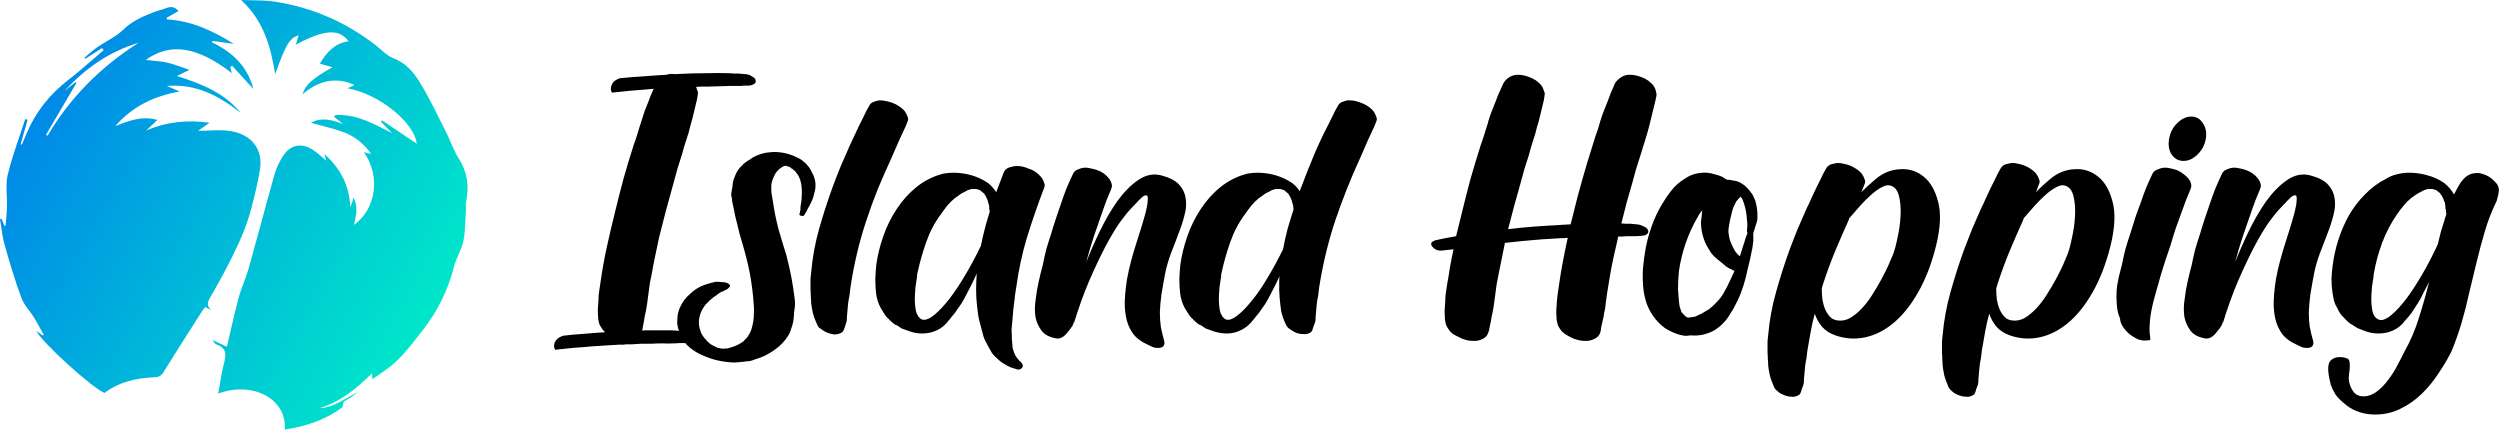 <?xml version="1.0" encoding="utf-8"?>
<svg xmlns="http://www.w3.org/2000/svg" width="582" height="100" viewBox="0 0 582 100" fill="none">
<g clip-path="url(#clip0_8049_18535)">
<path d="M175.861 18.522C175.911 18.671 175.935 18.844 175.935 19.042C175.935 19.191 175.861 19.314 175.713 19.414C175.416 19.661 175.094 19.81 174.747 19.859C174.648 19.909 174.45 19.933 174.153 19.933C173.906 19.933 173.633 19.933 173.336 19.933C173.089 19.933 172.841 19.958 172.594 20.008H169.994L164.944 20.156C164.449 20.156 163.954 20.156 163.459 20.156C163.013 20.156 162.543 20.181 162.048 20.23C162.097 20.28 162.122 20.354 162.122 20.453C162.221 20.701 162.32 20.973 162.419 21.27C162.518 21.518 162.518 21.79 162.419 22.087C162.419 22.285 162.395 22.458 162.345 22.607C162.295 22.756 162.271 22.929 162.271 23.127L161.677 25.578C161.528 26.221 161.38 26.84 161.231 27.434C161.082 28.028 160.909 28.647 160.711 29.291C160.464 30.43 160.142 31.544 159.746 32.633C159.399 33.672 159.077 34.762 158.78 35.9C158.434 36.99 158.087 38.079 157.741 39.168C157.444 40.257 157.146 41.346 156.849 42.436C156.255 44.614 155.661 46.768 155.067 48.897C154.522 50.976 153.978 53.105 153.433 55.284C153.136 56.719 152.839 58.13 152.542 59.517C152.245 60.903 151.973 62.314 151.725 63.75C151.577 64.492 151.428 65.235 151.28 65.978C151.18 66.72 151.081 67.463 150.982 68.206C150.883 68.948 150.784 69.691 150.685 70.434C150.586 71.176 150.463 71.919 150.314 72.662C150.215 73.008 150.141 73.33 150.091 73.627C150.042 73.924 149.992 74.246 149.943 74.593L149.497 76.969C149.844 76.919 150.19 76.895 150.537 76.895C150.883 76.895 151.255 76.895 151.651 76.895H156.255L158.632 77.043C159.176 77.043 159.696 77.068 160.191 77.118C160.686 77.167 161.157 77.316 161.602 77.563C162.147 77.811 162.494 78.083 162.642 78.38C162.84 78.727 162.791 79.048 162.494 79.345C162.196 79.593 161.899 79.742 161.602 79.791H160.934C160.686 79.841 160.414 79.865 160.117 79.865C159.869 79.865 159.622 79.865 159.374 79.865C158.978 79.865 158.557 79.865 158.112 79.865C157.666 79.915 157.221 79.94 156.775 79.94C155.933 79.989 155.092 79.989 154.25 79.94C153.408 79.94 152.567 79.964 151.725 80.014C150.933 80.014 150.141 80.014 149.349 80.014C148.606 80.063 147.839 80.113 147.046 80.162H145.858C145.611 80.162 145.413 80.187 145.264 80.237H145.041C144.645 80.237 144.274 80.237 143.927 80.237C143.581 80.286 143.209 80.311 142.813 80.311C141.229 80.41 139.669 80.509 138.135 80.608C136.6 80.757 135.065 80.88 133.53 80.979L129.223 81.425C129.025 81.029 128.95 80.633 129 80.237C129.05 79.89 129.198 79.543 129.446 79.197C129.743 78.801 130.287 78.454 131.079 78.157C132.713 77.959 134.347 77.811 135.981 77.712C137.615 77.563 139.249 77.439 140.882 77.34C140.734 77.192 140.585 77.043 140.437 76.895C140.288 76.746 140.165 76.573 140.065 76.375C139.818 76.028 139.645 75.731 139.546 75.484C139.447 75.236 139.372 74.914 139.323 74.518C139.273 74.419 139.249 74.246 139.249 73.998C139.199 73.305 139.174 72.637 139.174 71.993C139.224 71.3 139.273 70.607 139.323 69.914C139.323 69.221 139.372 68.552 139.471 67.909C139.57 67.265 139.669 66.597 139.768 65.903C140.165 63.081 140.66 60.309 141.254 57.586C141.848 54.863 142.491 52.115 143.185 49.342C143.828 46.669 144.497 44.045 145.19 41.47C145.932 38.846 146.725 36.222 147.566 33.598C147.814 32.955 148.037 32.311 148.235 31.667C148.433 31.024 148.631 30.38 148.829 29.736L150.091 25.8C150.339 25.157 150.586 24.538 150.834 23.944C151.081 23.3 151.329 22.657 151.577 22.013L152.171 20.676L146.749 21.122L142.442 21.567C142.244 21.171 142.17 20.775 142.219 20.379C142.269 20.032 142.417 19.661 142.665 19.265C142.962 18.869 143.482 18.522 144.224 18.225C146.056 18.027 147.863 17.879 149.646 17.78C151.478 17.631 153.309 17.507 155.141 17.408C155.636 17.21 156.28 17.161 157.072 17.26C159.647 17.111 162.246 17.037 164.87 17.037C166.405 16.988 167.94 16.988 169.474 17.037C169.871 17.037 170.267 17.062 170.663 17.111C171.059 17.111 171.455 17.111 171.851 17.111C172.396 17.161 172.915 17.21 173.41 17.26C173.906 17.26 174.376 17.384 174.822 17.631C175.02 17.73 175.218 17.854 175.416 18.003C175.614 18.102 175.762 18.275 175.861 18.522ZM172.677 84.247H172.9H172.751C172.702 84.247 172.652 84.247 172.603 84.247C172.553 84.296 172.479 84.321 172.38 84.321H172.232C171.687 84.321 171.34 84.346 171.192 84.395C170.152 84.395 168.964 84.272 167.627 84.024C166.34 83.777 165.077 83.38 163.84 82.836C162.602 82.341 161.513 81.697 160.572 80.905C159.582 80.113 158.913 79.147 158.567 78.009V78.157C158.319 77.662 158.072 77.043 157.824 76.301C157.676 75.657 157.626 75.063 157.676 74.518C157.676 73.281 157.948 72.166 158.492 71.176C158.988 70.137 159.705 69.221 160.646 68.428C161.537 67.537 162.627 66.844 163.914 66.349L165.102 65.978C165.201 65.978 165.275 65.953 165.325 65.903C165.374 65.903 165.597 65.854 165.993 65.755C166.29 65.656 166.538 65.606 166.736 65.606H167.404C167.553 65.656 167.825 65.681 168.221 65.681C168.865 65.681 169.385 65.854 169.781 66.201C170.028 66.448 170.004 66.696 169.707 66.943C169.607 67.042 169.558 67.092 169.558 67.092L169.335 67.314C169.137 67.413 168.964 67.488 168.815 67.537C168.716 67.587 168.617 67.636 168.518 67.686C168.419 67.735 168.295 67.81 168.147 67.909H167.998C167.949 67.958 167.899 67.983 167.85 67.983L167.627 68.131L167.701 68.057L166.884 68.651C166.785 68.75 166.662 68.849 166.513 68.948C166.365 68.998 166.241 69.072 166.142 69.171C165.845 69.419 165.572 69.641 165.325 69.84C165.127 70.038 164.904 70.26 164.656 70.508C164.557 70.607 164.434 70.731 164.285 70.879C164.186 71.028 164.087 71.151 163.988 71.251C163.295 72.241 162.874 73.305 162.726 74.444C162.627 75.434 162.775 76.375 163.171 77.266H163.097L163.543 78.083C163.592 78.182 163.642 78.256 163.691 78.306C163.741 78.355 163.79 78.405 163.84 78.454C163.84 78.504 163.864 78.553 163.914 78.603C163.914 78.652 164.013 78.751 164.211 78.9C164.26 78.999 164.359 79.123 164.508 79.271C164.607 79.42 164.731 79.543 164.879 79.642L165.176 79.94C165.226 79.94 165.325 80.014 165.473 80.162L166.29 80.608H166.365L167.033 80.979H167.107C167.305 80.979 167.429 81.004 167.479 81.053H167.553C167.602 81.053 167.652 81.078 167.701 81.128H167.85H168.147C168.196 81.177 168.32 81.202 168.518 81.202C168.568 81.153 168.667 81.128 168.815 81.128H169.261C169.162 81.128 169.088 81.153 169.038 81.202C169.088 81.153 169.187 81.128 169.335 81.128C169.385 81.078 169.484 81.053 169.632 81.053H169.558C170.746 80.757 171.712 80.36 172.454 79.865C172.553 79.766 172.652 79.717 172.751 79.717C172.801 79.667 172.85 79.618 172.9 79.568C172.949 79.568 172.999 79.543 173.048 79.494L173.568 78.9V78.974L174.237 78.157L174.014 78.38C174.41 77.885 174.707 77.34 174.905 76.746C175.103 76.103 175.252 75.484 175.351 74.889C175.351 74.79 175.375 74.716 175.425 74.667V74.518V74.444C175.474 73.899 175.499 73.379 175.499 72.884C175.549 72.389 175.549 71.869 175.499 71.325C175.4 69.79 175.276 68.453 175.128 67.314C174.979 66.126 174.806 64.987 174.608 63.898C174.41 62.809 174.162 61.67 173.865 60.482C173.568 59.294 173.197 57.932 172.751 56.398C172.603 55.902 172.454 55.407 172.306 54.912C172.157 54.417 172.033 53.922 171.934 53.427L171.192 50.456C171.142 50.209 171.093 49.961 171.043 49.714C170.994 49.466 170.944 49.219 170.895 48.971C170.845 48.724 170.796 48.501 170.746 48.303C170.697 48.055 170.647 47.808 170.598 47.56C170.548 47.312 170.499 47.09 170.449 46.892C170.449 46.644 170.424 46.397 170.375 46.149C170.325 45.901 170.276 45.679 170.226 45.481C170.226 45.233 170.251 44.986 170.301 44.738L170.375 44.367C170.325 44.416 170.301 44.49 170.301 44.589C170.301 44.342 170.325 44.193 170.375 44.144V44.292L170.523 43.401C170.523 42.658 170.721 41.842 171.118 40.95C171.415 40.109 171.91 39.341 172.603 38.648L172.454 38.871C172.652 38.623 172.85 38.401 173.048 38.203C173.296 38.005 173.544 37.806 173.791 37.608C174.039 37.46 174.286 37.311 174.534 37.163C174.781 37.014 175.029 36.841 175.276 36.643C176.267 36.098 177.331 35.727 178.47 35.529C178.767 35.48 179.039 35.455 179.287 35.455C179.584 35.405 179.881 35.38 180.178 35.38C182.208 35.38 184.139 35.876 185.971 36.866C186.416 37.064 186.837 37.361 187.233 37.757C187.382 37.806 187.481 37.906 187.53 38.054C187.58 38.054 187.654 38.104 187.753 38.203L187.901 38.425C188.347 38.871 188.743 39.49 189.09 40.282C189.931 41.767 190.08 43.376 189.535 45.109C189.486 45.307 189.436 45.505 189.387 45.703C189.337 45.901 189.263 46.124 189.164 46.372C189.065 46.619 188.966 46.842 188.867 47.04C188.768 47.238 188.669 47.436 188.57 47.634C188.471 47.882 188.347 48.105 188.199 48.303C188.099 48.501 188 48.699 187.901 48.897C187.802 49.144 187.679 49.367 187.53 49.565C187.382 49.763 187.258 49.961 187.159 50.159C187.06 50.258 186.961 50.308 186.862 50.308C186.812 50.308 186.763 50.308 186.713 50.308C186.713 50.258 186.664 50.233 186.565 50.233C186.218 50.184 186.07 50.06 186.119 49.862L186.342 48.822C186.342 48.228 186.367 47.857 186.416 47.709C186.565 47.015 186.639 46.347 186.639 45.703C186.738 44.317 186.639 43.104 186.342 42.064C186.243 41.767 186.193 41.594 186.193 41.544V41.619C186.144 41.569 186.119 41.52 186.119 41.47L185.822 40.802L185.302 40.133V40.059L184.411 39.242H184.337C184.287 39.193 184.238 39.168 184.188 39.168C184.188 39.168 184.163 39.118 184.114 39.02L183.817 38.871C183.767 38.822 183.668 38.797 183.52 38.797C183.371 38.797 183.248 38.747 183.148 38.648C183.099 38.648 183.049 38.623 183 38.574H182.777C182.728 38.574 182.678 38.599 182.629 38.648H182.48C182.431 38.698 182.381 38.722 182.332 38.722H182.48C182.183 38.822 182.059 38.871 182.109 38.871L182.183 38.797L181.886 39.02C181.589 39.218 181.366 39.391 181.218 39.539L180.475 40.356L180.623 40.208C180.079 41.148 179.732 42.04 179.584 42.881C179.534 43.525 179.534 44.169 179.584 44.812L179.955 47.04C180.252 49.12 180.673 51.199 181.218 53.278C181.812 55.358 182.431 57.413 183.074 59.442C183.965 62.809 184.609 66.201 185.005 69.617C185.104 70.31 185.104 71.003 185.005 71.696C184.956 72.043 184.906 72.389 184.857 72.736C184.857 73.082 184.832 73.454 184.782 73.85C184.733 74.642 184.584 75.385 184.337 76.078C184.238 76.325 184.139 76.622 184.04 76.969C183.941 77.316 183.817 77.613 183.668 77.86C182.827 79.296 181.688 80.509 180.252 81.499C178.866 82.489 177.381 83.207 175.796 83.653C175.301 83.851 174.93 83.975 174.682 84.024C174.484 84.074 174.286 84.098 174.088 84.098C173.89 84.098 173.692 84.123 173.494 84.173C173.296 84.173 173.147 84.197 173.048 84.247H172.454C172.355 84.247 172.281 84.272 172.232 84.321H172.38C172.479 84.272 172.578 84.247 172.677 84.247ZM175.425 74.295C175.375 74.444 175.351 74.642 175.351 74.889C175.351 74.692 175.375 74.568 175.425 74.518V74.295ZM184.114 39.02C183.916 38.92 183.916 38.945 184.114 39.094V39.02ZM182.703 38.648C182.653 38.648 182.604 38.673 182.554 38.722C182.554 38.722 182.53 38.722 182.48 38.722C182.579 38.722 182.653 38.698 182.703 38.648C182.703 38.648 182.752 38.623 182.851 38.574C182.802 38.574 182.777 38.599 182.777 38.648C182.827 38.599 182.876 38.574 182.926 38.574H182.777C182.777 38.574 182.728 38.599 182.629 38.648H182.703ZM167.033 80.979H167.107L166.736 80.831L167.033 80.979ZM165.399 80.088C165.449 80.088 165.523 80.138 165.622 80.237C165.325 79.989 165.176 79.89 165.176 79.94C165.226 79.94 165.251 79.94 165.251 79.94C165.251 79.989 165.275 80.014 165.325 80.014L165.399 80.088ZM184.337 39.242C184.337 39.292 184.361 39.317 184.411 39.317C184.411 39.317 184.46 39.341 184.56 39.391C184.46 39.391 184.411 39.341 184.411 39.242H184.337ZM187.901 38.425C187.951 38.524 187.976 38.574 187.976 38.574C188.025 38.524 188 38.45 187.901 38.351V38.425ZM183.297 38.648C183.396 38.698 183.47 38.722 183.52 38.722L183.446 38.648H183.297ZM183.148 38.5C183.099 38.5 183.049 38.524 183 38.574C183 38.574 182.975 38.574 182.926 38.574H183C183.049 38.574 183.074 38.574 183.074 38.574C183.074 38.524 183.099 38.5 183.148 38.5ZM164.211 78.974C164.31 79.073 164.359 79.123 164.359 79.123L164.211 78.974ZM180.623 40.133C180.623 40.183 180.599 40.233 180.549 40.282C180.549 40.282 180.574 40.233 180.623 40.133ZM210.67 25.949C210.918 26.296 211.116 26.692 211.264 27.137C211.462 27.533 211.462 27.929 211.264 28.325C211.017 29.018 210.72 29.712 210.373 30.405C210.076 31.098 209.754 31.791 209.408 32.484L207.625 36.569C206.486 39.044 205.397 41.52 204.358 43.995C203.367 46.471 202.451 48.996 201.61 51.57C200.768 54.095 200.05 56.645 199.456 59.22C198.862 61.745 198.367 64.344 197.971 67.017C197.921 67.413 197.872 67.834 197.822 68.28C197.773 68.725 197.698 69.171 197.599 69.617C197.5 70.161 197.426 70.731 197.377 71.325C197.327 71.919 197.278 72.488 197.228 73.033C197.179 73.429 197.154 73.825 197.154 74.221C197.154 74.568 197.08 74.939 196.931 75.335C196.782 75.88 196.609 76.375 196.411 76.82C196.312 77.118 196.114 77.34 195.817 77.489C195.52 77.637 195.248 77.736 195 77.786C194.753 77.835 194.48 77.86 194.183 77.86C193.936 77.811 193.688 77.761 193.441 77.712C192.698 77.563 192.005 77.241 191.361 76.746C191.114 76.598 190.866 76.424 190.618 76.226C190.42 75.979 190.272 75.706 190.173 75.409C189.925 74.865 189.703 74.32 189.505 73.776C189.306 73.181 189.158 72.587 189.059 71.993C188.96 71.498 188.886 71.028 188.836 70.582C188.836 70.087 188.811 69.592 188.762 69.097C188.762 68.602 188.737 68.131 188.688 67.686C188.688 67.191 188.688 66.696 188.688 66.201C188.688 65.755 188.688 65.309 188.688 64.864C188.737 64.369 188.787 63.898 188.836 63.453C189.133 59.987 189.752 56.596 190.693 53.278C191.633 49.961 192.698 46.669 193.886 43.401C194.48 41.817 195.099 40.233 195.743 38.648C196.436 37.064 197.129 35.48 197.822 33.895L199.976 29.291C200.372 28.548 200.743 27.805 201.09 27.063C201.436 26.271 201.833 25.503 202.278 24.761C202.526 24.216 202.897 23.869 203.392 23.721L204.283 23.424C204.877 23.325 205.472 23.35 206.066 23.498C206.66 23.597 207.229 23.746 207.774 23.944C208.318 24.142 208.838 24.414 209.333 24.761C209.878 25.107 210.323 25.503 210.67 25.949ZM203.921 68.057C203.822 67.017 203.773 65.953 203.773 64.864C203.822 63.775 203.896 62.71 203.995 61.67C204.293 59.492 204.837 57.264 205.629 54.986C206.421 52.709 207.461 50.605 208.748 48.674C210.036 46.694 211.571 44.986 213.353 43.55C215.185 42.064 217.264 41.025 219.591 40.431C220.334 40.282 221.076 40.208 221.819 40.208C224.889 40.208 227.612 41 229.988 42.584C230.731 43.178 231.375 43.896 231.919 44.738L233.701 40.059C233.949 39.515 234.395 39.143 235.038 38.945C235.682 38.747 236.276 38.648 236.821 38.648C237.662 38.648 238.529 38.846 239.42 39.242C240.608 39.589 241.623 40.282 242.465 41.322C242.712 41.668 242.91 42.064 243.059 42.51C243.257 42.956 243.257 43.376 243.059 43.773C241.623 47.535 240.311 51.323 239.123 55.135C237.984 58.898 237.142 62.784 236.598 66.795L236.152 69.617L236.301 68.874C236.004 70.855 235.781 72.959 235.632 75.187C235.583 75.731 235.533 76.251 235.484 76.746C235.484 77.192 235.509 77.687 235.558 78.231C235.558 78.479 235.558 78.702 235.558 78.9C235.558 79.098 235.583 79.321 235.632 79.568C235.632 79.964 235.657 80.212 235.707 80.311V80.905C235.806 81.252 235.905 81.573 236.004 81.87C236.152 82.168 236.276 82.465 236.375 82.762L236.524 82.91C236.573 82.96 236.598 82.984 236.598 82.984C236.598 83.034 236.573 83.034 236.524 82.984C236.573 83.034 236.598 83.083 236.598 83.133L237.34 84.024C237.44 84.123 237.514 84.173 237.563 84.173C237.761 84.371 237.91 84.569 238.009 84.767C238.157 85.014 238.157 85.262 238.009 85.509C237.811 85.856 237.489 86.029 237.043 86.029C236.845 86.029 236.647 85.98 236.449 85.881L235.261 85.509L234.667 85.212C234.469 85.163 234.296 85.064 234.147 84.915C233.454 84.569 232.885 84.173 232.439 83.727C232.142 83.48 231.845 83.207 231.548 82.91C231.3 82.663 231.077 82.39 230.879 82.093L229.914 80.385C229.815 80.187 229.716 79.989 229.617 79.791C229.518 79.642 229.419 79.469 229.32 79.271L228.949 78.306L228.28 75.781C228.082 75.088 227.909 74.37 227.76 73.627C227.661 72.884 227.562 72.117 227.463 71.325C227.315 70.038 227.24 68.775 227.24 67.537C227.24 66.25 227.29 64.963 227.389 63.675L226.275 66.052C225.879 66.795 225.483 67.562 225.087 68.354C224.691 69.146 224.27 69.914 223.824 70.656L222.265 72.884C222.017 73.181 221.77 73.478 221.522 73.776C221.324 74.073 221.101 74.345 220.854 74.593C220.111 75.632 219.195 76.4 218.106 76.895C217.066 77.39 215.903 77.637 214.615 77.637C213.724 77.637 212.833 77.489 211.942 77.192L210.679 76.746C210.432 76.647 210.159 76.548 209.862 76.449C209.615 76.301 209.367 76.127 209.12 75.929H209.046L208.748 75.781C208.402 75.583 208.105 75.385 207.857 75.187C207.61 74.989 207.362 74.766 207.115 74.518C206.917 74.271 206.719 74.073 206.52 73.924C206.322 73.726 206.149 73.503 206.001 73.256L205.109 71.845C204.466 70.706 204.07 69.443 203.921 68.057ZM214.615 74.37C214.714 74.419 214.888 74.444 215.135 74.444C215.828 74.444 216.67 74.023 217.66 73.181C218.65 72.34 219.74 71.176 220.928 69.691C222.116 68.156 223.329 66.349 224.567 64.27C225.854 62.141 227.117 59.789 228.354 57.215L228.8 55.135C229.048 54.145 229.295 53.155 229.543 52.164C229.84 51.174 230.137 50.184 230.434 49.194C230.434 49.144 230.409 49.12 230.36 49.12C230.36 49.07 230.36 49.02 230.36 48.971C230.31 48.724 230.285 48.476 230.285 48.228C230.285 47.931 230.236 47.659 230.137 47.411V47.337C230.137 47.288 230.112 47.263 230.063 47.263C230.063 47.213 230.063 47.139 230.063 47.04C230.063 47.09 230.038 47.114 229.988 47.114C229.988 47.065 229.988 47.015 229.988 46.966V46.817C229.939 46.669 229.889 46.545 229.84 46.446C229.79 46.347 229.741 46.248 229.691 46.149C229.691 46 229.642 45.877 229.543 45.778C229.543 45.728 229.493 45.679 229.394 45.629C229.345 45.53 229.345 45.481 229.394 45.481L229.023 44.961C228.973 44.961 228.949 44.961 228.949 44.961C228.949 44.911 228.924 44.886 228.874 44.886L228.354 44.441C228.354 44.391 228.33 44.367 228.28 44.367L227.983 44.218C227.785 44.119 227.661 44.069 227.612 44.069H227.537C227.488 44.069 227.438 44.069 227.389 44.069C227.389 44.02 227.339 43.995 227.24 43.995H226.201L225.681 44.144C225.334 44.243 225.012 44.391 224.715 44.589C224.418 44.738 224.121 44.886 223.824 45.035L223.304 45.406C221.918 46.297 220.73 47.461 219.74 48.897L218.997 49.937C217.561 51.867 216.422 54.046 215.581 56.472C214.739 58.898 214.071 61.274 213.576 63.601C213.576 63.7 213.551 63.824 213.501 63.973C213.501 64.121 213.501 64.245 213.501 64.344C213.353 65.186 213.229 65.978 213.13 66.72C213.081 67.463 213.031 68.181 212.982 68.874C212.932 70.062 213.006 71.201 213.204 72.29C213.452 73.33 213.922 74.023 214.615 74.37ZM208.6 75.558L208.748 75.781C208.798 75.781 208.847 75.805 208.897 75.855C208.946 75.855 208.996 75.855 209.046 75.855C208.897 75.805 208.748 75.706 208.6 75.558ZM270.537 40.876C272.369 41.371 273.706 42.089 274.547 43.03C275.389 43.971 275.884 45.035 276.033 46.223C276.231 47.411 276.132 48.724 275.736 50.159C275.389 51.546 274.919 52.981 274.324 54.467C273.78 55.952 273.21 57.437 272.616 58.923C272.072 60.408 271.651 61.819 271.354 63.156C270.958 65.186 270.636 66.968 270.388 68.503C270.19 69.988 270.067 71.374 270.017 72.662C270.017 73.899 270.091 75.038 270.24 76.078C270.438 77.118 270.685 78.157 270.983 79.197C271.131 79.692 271.131 80.063 270.983 80.311C270.884 80.608 270.661 80.806 270.314 80.905C270.017 81.004 269.621 81.029 269.126 80.979C268.68 80.93 268.235 80.781 267.789 80.534C267.344 80.336 266.799 80.063 266.155 79.717C265.512 79.37 264.868 78.875 264.224 78.231C263.63 77.588 263.11 76.721 262.665 75.632C262.219 74.543 261.947 73.132 261.848 71.399C261.798 69.666 261.972 67.537 262.368 65.012C262.813 62.487 263.606 59.467 264.744 55.952C265.586 53.377 266.205 51.347 266.601 49.862C266.997 48.327 267.195 47.213 267.195 46.52C267.245 45.827 267.146 45.481 266.898 45.481C266.65 45.431 266.329 45.555 265.933 45.852C265.586 46.149 265.165 46.57 264.67 47.114C264.175 47.609 263.729 48.08 263.333 48.526C262.69 49.169 261.823 50.233 260.734 51.719C259.694 53.204 258.556 55.11 257.318 57.437C256.13 59.715 254.867 62.388 253.53 65.458C252.243 68.478 251.03 71.869 249.891 75.632L249.966 74.667L249.743 75.632H249.817C249.371 76.325 248.827 77.043 248.183 77.786C247.54 78.479 246.871 78.826 246.178 78.826C244.445 78.578 243.207 77.959 242.465 76.969C241.722 75.929 241.252 74.865 241.054 73.776C240.856 72.488 240.88 71.077 241.128 69.543C241.277 68.255 241.499 66.943 241.796 65.606C242.093 64.27 242.415 62.958 242.762 61.67C243.009 60.433 243.282 59.22 243.579 58.031C243.925 56.843 244.297 55.655 244.693 54.467C245.039 53.278 245.411 52.09 245.807 50.902C246.203 49.714 246.599 48.55 246.995 47.411C247.391 46.223 247.812 45.06 248.257 43.921C248.753 42.733 249.272 41.569 249.817 40.431C250.015 40.035 250.312 39.737 250.708 39.539C251.154 39.341 251.575 39.193 251.971 39.094C252.565 38.995 253.159 39.02 253.753 39.168C254.347 39.267 254.917 39.416 255.461 39.614C256.6 40.01 257.541 40.703 258.283 41.693C258.531 42.04 258.704 42.411 258.803 42.807C258.902 43.203 258.853 43.624 258.655 44.069C258.308 44.911 257.961 45.753 257.615 46.595C257.318 47.387 257.021 48.204 256.724 49.045C256.031 51.075 255.337 53.08 254.644 55.061C254.001 56.992 253.406 58.997 252.862 61.076C253.704 58.898 254.743 56.521 255.981 53.947C257.219 51.372 258.58 49.02 260.066 46.892C261.6 44.763 263.234 43.104 264.967 41.916C266.749 40.678 268.606 40.331 270.537 40.876ZM274.705 68.057C274.606 67.017 274.557 65.953 274.557 64.864C274.606 63.775 274.68 62.71 274.779 61.67C275.076 59.492 275.621 57.264 276.413 54.986C277.205 52.709 278.245 50.605 279.532 48.674C280.82 46.694 282.354 44.986 284.137 43.55C285.969 42.064 288.048 41.025 290.375 40.431C291.118 40.282 291.86 40.208 292.603 40.208C295.673 40.208 298.396 41 300.772 42.584C301.515 43.129 302.109 43.773 302.554 44.515L303 43.401C303.891 41.025 304.832 38.648 305.822 36.272C306.812 33.895 307.902 31.568 309.09 29.291C309.486 28.548 309.857 27.805 310.204 27.063C310.55 26.271 310.946 25.503 311.392 24.761C311.64 24.216 312.011 23.869 312.506 23.721L313.397 23.424C313.546 23.374 313.793 23.35 314.14 23.35C315.08 23.35 316.12 23.597 317.259 24.092C318.398 24.587 319.239 25.206 319.784 25.949C320.031 26.296 320.23 26.692 320.378 27.137C320.576 27.533 320.576 27.929 320.378 28.325C320.131 29.018 319.833 29.712 319.487 30.405C319.19 31.098 318.868 31.791 318.521 32.484L316.739 36.569C314.462 41.52 312.481 46.495 310.798 51.496C309.164 56.447 307.926 61.621 307.085 67.017C307.035 67.413 306.986 67.834 306.936 68.28C306.887 68.725 306.812 69.171 306.713 69.617C306.614 70.161 306.54 70.731 306.49 71.325C306.441 71.919 306.391 72.488 306.342 73.033C306.292 73.429 306.268 73.825 306.268 74.221C306.268 74.568 306.193 74.939 306.045 75.335C305.946 75.583 305.847 75.83 305.748 76.078C305.698 76.325 305.624 76.573 305.525 76.82C305.426 77.118 305.228 77.34 304.931 77.489C304.634 77.637 304.362 77.736 304.114 77.786H303.668C303.025 77.786 302.455 77.712 301.96 77.563C301.515 77.415 301.02 77.142 300.475 76.746C299.881 76.4 299.485 75.954 299.287 75.409C298.792 74.37 298.445 73.355 298.247 72.365C298.099 71.325 297.975 70.236 297.876 69.097C297.876 68.602 297.851 68.131 297.801 67.686C297.801 67.191 297.801 66.696 297.801 66.201C297.801 65.903 297.801 65.606 297.801 65.309C297.801 64.963 297.826 64.616 297.876 64.27L297.059 66.052C296.663 66.795 296.267 67.562 295.871 68.354C295.475 69.146 295.054 69.914 294.608 70.656L293.049 72.884C292.801 73.181 292.553 73.478 292.306 73.776C292.108 74.073 291.885 74.345 291.637 74.593C290.944 75.533 290.053 76.276 288.964 76.82C287.924 77.365 286.81 77.637 285.622 77.637C284.681 77.637 283.716 77.489 282.726 77.192L281.463 76.746C281.216 76.647 280.943 76.548 280.646 76.449C280.399 76.301 280.151 76.127 279.904 75.929H279.829L279.532 75.781C279.186 75.583 278.889 75.385 278.641 75.187C278.394 74.989 278.146 74.766 277.898 74.518C277.7 74.271 277.502 74.073 277.304 73.924C277.106 73.726 276.933 73.503 276.784 73.256L275.893 71.845C275.25 70.706 274.854 69.443 274.705 68.057ZM285.399 74.37C285.498 74.419 285.672 74.444 285.919 74.444C286.563 74.444 287.355 74.048 288.296 73.256C289.286 72.463 290.35 71.35 291.489 69.914C292.677 68.478 293.865 66.745 295.054 64.715C296.291 62.685 297.504 60.457 298.693 58.031C298.99 56.447 299.336 54.888 299.732 53.353C300.178 51.818 300.648 50.283 301.143 48.748C301.094 48.55 301.069 48.352 301.069 48.154C301.069 47.907 301.02 47.659 300.921 47.411V47.337C300.921 47.288 300.896 47.263 300.846 47.263C300.846 47.213 300.846 47.139 300.846 47.04C300.846 47.09 300.822 47.114 300.772 47.114C300.772 47.065 300.772 47.015 300.772 46.966V46.817C300.723 46.669 300.673 46.545 300.624 46.446C300.574 46.347 300.525 46.248 300.475 46.149C300.475 46 300.426 45.877 300.326 45.778C300.326 45.728 300.277 45.679 300.178 45.629C300.128 45.53 300.128 45.481 300.178 45.481L299.807 44.961C299.757 44.961 299.732 44.961 299.732 44.961C299.732 44.911 299.708 44.886 299.658 44.886L299.138 44.441C299.138 44.391 299.114 44.367 299.064 44.367L298.767 44.218C298.569 44.119 298.445 44.069 298.396 44.069H298.321C298.272 44.069 298.222 44.069 298.173 44.069C298.173 44.02 298.123 43.995 298.024 43.995H296.985L296.465 44.144C296.118 44.243 295.796 44.391 295.499 44.589C295.202 44.738 294.905 44.886 294.608 45.035L294.088 45.406C292.702 46.297 291.514 47.461 290.524 48.897L289.781 49.937C288.345 51.867 287.206 54.046 286.365 56.472C285.523 58.898 284.855 61.274 284.36 63.601C284.36 63.7 284.335 63.824 284.285 63.973C284.285 64.121 284.285 64.245 284.285 64.344C284.137 65.186 284.013 65.978 283.914 66.72C283.864 67.463 283.815 68.181 283.765 68.874C283.716 70.062 283.79 71.201 283.988 72.29C284.236 73.33 284.706 74.023 285.399 74.37ZM279.384 75.558L279.532 75.781C279.582 75.781 279.631 75.805 279.681 75.855C279.73 75.855 279.78 75.855 279.829 75.855C279.681 75.805 279.532 75.706 279.384 75.558ZM385.323 20.676C385.422 20.924 385.496 21.196 385.546 21.493C385.645 21.741 385.669 22.013 385.62 22.31L385.397 23.35C385.298 23.746 385.199 24.166 385.1 24.612C385.001 25.008 384.902 25.404 384.803 25.8L383.912 29.439C383.615 30.578 383.293 31.692 382.946 32.781C382.6 33.87 382.253 34.984 381.907 36.123C381.56 37.212 381.213 38.302 380.867 39.391C380.57 40.48 380.273 41.569 379.976 42.658C379.53 44.243 379.085 45.802 378.639 47.337C378.243 48.872 377.847 50.432 377.451 52.016C377.847 52.065 378.193 52.09 378.49 52.09C378.837 52.09 379.208 52.09 379.604 52.09C380.149 52.14 380.669 52.189 381.164 52.239C381.659 52.288 382.129 52.437 382.575 52.684C383.07 52.833 383.417 53.105 383.615 53.501C383.813 53.848 383.763 54.17 383.466 54.467C383.318 54.566 383.169 54.665 383.021 54.764C382.872 54.813 382.699 54.838 382.501 54.838C382.402 54.888 382.204 54.912 381.907 54.912C381.659 54.912 381.387 54.937 381.09 54.986C380.842 54.986 380.595 54.986 380.347 54.986C379.951 54.986 379.53 54.986 379.085 54.986C378.639 54.986 378.193 55.011 377.748 55.061H376.708C376.708 55.16 376.683 55.234 376.634 55.284C376.634 55.333 376.634 55.407 376.634 55.506C376.287 56.942 375.965 58.353 375.668 59.739C375.371 61.076 375.099 62.462 374.851 63.898L374.109 68.428C374.01 69.171 373.911 69.914 373.812 70.656C373.762 71.399 373.638 72.142 373.44 72.884C373.391 73.231 373.341 73.553 373.292 73.85C373.242 74.147 373.168 74.469 373.069 74.815C372.97 75.261 372.871 75.706 372.772 76.152C372.723 76.598 372.648 77.019 372.549 77.415C372.351 78.009 371.98 78.454 371.435 78.751C370.94 79.048 370.371 79.246 369.727 79.345C369.133 79.395 368.514 79.37 367.871 79.271C367.227 79.123 366.707 78.974 366.311 78.826C365.766 78.578 365.197 78.281 364.603 77.934C364.009 77.588 363.538 77.142 363.192 76.598C362.944 76.251 362.771 75.954 362.672 75.706C362.622 75.459 362.548 75.137 362.449 74.741C362.449 74.642 362.424 74.568 362.375 74.518C362.375 74.419 362.375 74.32 362.375 74.221C362.325 73.528 362.301 72.86 362.301 72.216C362.35 71.523 362.4 70.83 362.449 70.137C362.499 69.443 362.573 68.775 362.672 68.131C362.771 67.488 362.87 66.819 362.969 66.126C363.217 64.344 363.514 62.562 363.86 60.779C364.207 58.947 364.578 57.14 364.974 55.358C364.727 55.358 364.504 55.383 364.306 55.432C364.157 55.432 363.959 55.432 363.712 55.432C360.543 55.581 357.473 55.803 354.503 56.1L350.344 56.546C350.096 57.784 349.849 59.022 349.601 60.259C349.354 61.448 349.106 62.661 348.859 63.898C348.71 64.641 348.562 65.408 348.413 66.201C348.314 66.943 348.215 67.686 348.116 68.428C348.017 69.171 347.918 69.914 347.819 70.656C347.72 71.399 347.596 72.142 347.448 72.884C347.349 73.231 347.274 73.553 347.225 73.85C347.175 74.147 347.126 74.469 347.076 74.815C346.977 75.261 346.878 75.706 346.779 76.152C346.73 76.598 346.631 77.019 346.482 77.415C346.284 78.009 345.938 78.454 345.442 78.751C344.947 79.048 344.378 79.246 343.734 79.345C343.091 79.395 342.447 79.37 341.804 79.271C341.209 79.123 340.714 78.974 340.318 78.826C339.774 78.578 339.179 78.281 338.536 77.934C337.942 77.588 337.496 77.142 337.199 76.598C336.952 76.251 336.778 75.954 336.679 75.706C336.58 75.459 336.506 75.137 336.456 74.741C336.407 74.593 336.382 74.419 336.382 74.221C336.333 73.528 336.308 72.86 336.308 72.216C336.357 71.523 336.407 70.83 336.456 70.137C336.456 69.443 336.506 68.775 336.605 68.131C336.704 67.488 336.803 66.819 336.902 66.126C337.15 64.79 337.372 63.453 337.57 62.116C337.818 60.73 338.09 59.368 338.387 58.031L335.714 58.328C335.268 58.378 334.847 58.328 334.451 58.18C334.006 57.982 333.659 57.71 333.412 57.363C333.164 57.115 333.115 56.818 333.263 56.472C333.362 56.323 333.486 56.224 333.634 56.175C333.783 56.076 333.931 56.002 334.08 55.952C334.922 55.754 335.739 55.581 336.531 55.432C337.323 55.284 338.14 55.135 338.981 54.986L340.318 49.565C340.962 46.892 341.63 44.268 342.323 41.693C343.066 39.069 343.858 36.445 344.7 33.821C344.947 33.177 345.17 32.534 345.368 31.89C345.566 31.247 345.764 30.603 345.962 29.959C346.21 29.266 346.408 28.598 346.556 27.954C346.755 27.31 346.977 26.667 347.225 26.023C347.472 25.38 347.72 24.761 347.968 24.166C348.215 23.523 348.463 22.879 348.71 22.236L349.973 19.414C350.22 18.968 350.592 18.547 351.087 18.151C351.78 17.656 352.522 17.408 353.315 17.408C354.107 17.408 354.849 17.532 355.543 17.78C356.038 17.928 356.508 18.126 356.954 18.374C357.399 18.572 357.795 18.844 358.142 19.191C358.389 19.389 358.612 19.612 358.81 19.859C359.008 20.107 359.157 20.379 359.256 20.676C359.355 20.924 359.454 21.196 359.553 21.493C359.652 21.741 359.652 22.013 359.553 22.31C359.553 22.508 359.528 22.681 359.479 22.83C359.479 22.978 359.454 23.152 359.404 23.35L358.81 25.8C358.662 26.444 358.513 27.063 358.365 27.657C358.216 28.251 358.043 28.845 357.845 29.439C357.597 30.578 357.275 31.692 356.879 32.781C356.533 33.87 356.211 34.984 355.914 36.123C355.567 37.212 355.221 38.302 354.874 39.391C354.577 40.48 354.28 41.569 353.983 42.658C352.943 46.223 351.978 49.788 351.087 53.353C353.117 53.105 355.097 52.907 357.028 52.759C359.008 52.61 360.989 52.486 362.969 52.387C363.415 52.338 363.86 52.313 364.306 52.313C364.751 52.264 365.197 52.239 365.643 52.239L366.311 49.565C366.955 46.892 367.648 44.268 368.39 41.693C369.133 39.069 369.925 36.445 370.767 33.821C370.965 33.177 371.163 32.534 371.361 31.89C371.559 31.247 371.782 30.603 372.029 29.959C372.227 29.266 372.425 28.598 372.623 27.954C372.822 27.31 373.044 26.667 373.292 26.023C373.539 25.38 373.787 24.761 374.035 24.166C374.282 23.523 374.53 22.879 374.777 22.236C374.876 21.889 375 21.567 375.149 21.27C375.297 20.973 375.446 20.651 375.594 20.305C375.644 20.107 375.767 19.81 375.965 19.414C376.213 18.968 376.609 18.547 377.154 18.151C377.797 17.656 378.515 17.408 379.307 17.408C380.149 17.408 380.916 17.532 381.61 17.78C382.649 18.077 383.516 18.547 384.209 19.191C384.753 19.636 385.125 20.131 385.323 20.676ZM408.614 46.669C408.961 47.758 409.134 48.971 409.134 50.308C409.134 50.803 409.109 51.174 409.06 51.422L408.169 54.244V56.1C408.119 56.497 408.07 56.893 408.02 57.289C407.971 57.685 407.896 58.081 407.797 58.477C407.55 59.863 407.253 61.175 406.906 62.413C406.758 63.106 406.609 63.775 406.461 64.418C406.312 65.012 406.139 65.631 405.941 66.275C405.545 67.562 405.099 68.725 404.604 69.765C404.356 70.31 404.084 70.855 403.787 71.399C403.539 71.894 403.242 72.389 402.896 72.884C402.401 73.776 401.881 74.493 401.336 75.038C400.742 75.731 399.999 76.35 399.108 76.895C397.375 77.835 395.618 78.231 393.835 78.083H393.464C392.969 78.182 392.499 78.207 392.053 78.157C391.607 78.058 391.137 77.959 390.642 77.86L391.013 77.934C389.825 77.588 388.686 77.068 387.597 76.375C386.557 75.632 385.642 74.692 384.849 73.553C384.255 72.711 383.76 71.77 383.364 70.731C383.018 69.691 382.77 68.651 382.621 67.612C382.423 65.928 382.374 64.245 382.473 62.562C382.621 60.878 382.844 59.244 383.141 57.66C383.438 56.125 383.834 54.64 384.33 53.204C384.825 51.719 385.419 50.308 386.112 48.971C386.508 48.228 386.929 47.511 387.374 46.817C387.82 46.075 388.315 45.357 388.86 44.664C389.8 43.376 390.989 42.312 392.424 41.47C393.167 40.975 393.959 40.629 394.801 40.431C395.692 40.233 396.559 40.158 397.4 40.208C397.994 40.257 398.588 40.381 399.183 40.579C399.826 40.728 400.42 40.926 400.965 41.173L402.005 41.842H402.376C402.574 41.842 402.871 41.891 403.267 41.99C403.416 41.99 403.515 42.015 403.564 42.064C403.812 42.064 404.01 42.089 404.158 42.139C404.356 42.188 404.579 42.262 404.827 42.361L405.495 42.733L406.238 43.253L406.683 43.698C406.733 43.748 406.782 43.797 406.832 43.847C406.881 43.847 406.931 43.896 406.98 43.995V44.069C407.03 44.069 407.055 44.094 407.055 44.144H407.129V44.218H407.203C407.302 44.367 407.401 44.515 407.5 44.664C407.599 44.763 407.698 44.886 407.797 45.035C407.995 45.282 408.144 45.555 408.243 45.852C408.391 46.149 408.515 46.421 408.614 46.669ZM401.188 68.354C401.485 67.81 401.782 67.265 402.079 66.72C402.376 66.126 402.648 65.557 402.896 65.012L403.787 63.081L402.45 62.413C402.252 62.314 402.054 62.19 401.856 62.042C401.708 61.893 401.534 61.745 401.336 61.596L399.702 60.259C399.207 59.863 398.762 59.418 398.366 58.923C398.019 58.378 397.672 57.809 397.326 57.215C396.781 56.175 396.385 54.986 396.138 53.65C396.039 52.957 395.989 52.313 395.989 51.719C396.039 51.075 396.113 50.407 396.212 49.714C396.212 49.565 396.212 49.441 396.212 49.342C396.261 49.194 396.311 49.045 396.36 48.897C396.113 49.144 395.89 49.417 395.692 49.714C395.544 50.011 395.37 50.308 395.172 50.605C392.994 54.368 391.558 58.502 390.865 63.007C390.716 64.443 390.642 65.879 390.642 67.314C390.692 68.008 390.741 68.701 390.791 69.394C390.84 70.038 390.914 70.681 391.013 71.325L391.459 72.662L392.127 73.404C392.177 73.454 392.226 73.478 392.276 73.478V73.553C392.375 73.652 392.474 73.726 392.573 73.776C392.672 73.776 392.771 73.825 392.87 73.924H393.241L394.652 73.701C395.197 73.454 395.717 73.206 396.212 72.959C396.757 72.662 397.301 72.34 397.846 71.993C398.489 71.498 399.084 70.954 399.628 70.359C400.222 69.765 400.742 69.097 401.188 68.354ZM405.792 57.289C405.891 56.992 405.99 56.695 406.089 56.398C406.188 56.051 406.287 55.704 406.386 55.358L406.832 54.244L406.758 54.17C406.708 53.972 406.683 53.773 406.683 53.575C406.733 53.377 406.758 53.204 406.758 53.056C406.807 52.362 406.782 51.694 406.683 51.05C406.634 50.407 406.56 49.763 406.461 49.12C406.361 48.773 406.287 48.476 406.238 48.228C406.188 47.981 406.114 47.709 406.015 47.411C405.916 47.114 405.817 46.842 405.718 46.595C405.718 46.545 405.693 46.52 405.644 46.52C405.644 46.471 405.644 46.421 405.644 46.372L405.198 45.778C405 45.976 404.876 46.124 404.827 46.223V46.149C404.728 46.297 404.604 46.446 404.455 46.595C404.307 46.743 404.183 46.916 404.084 47.114C403.688 47.857 403.391 48.6 403.193 49.342C403.094 49.887 402.97 50.407 402.822 50.902C402.722 51.397 402.623 51.917 402.524 52.462C402.425 52.957 402.376 53.452 402.376 53.947C402.425 54.442 402.5 54.937 402.599 55.432C402.797 56.175 403.094 56.917 403.49 57.66C403.638 57.908 403.787 58.18 403.935 58.477C404.134 58.724 404.332 58.972 404.53 59.22L404.752 59.442H404.827L405.049 59.665L405.792 57.289ZM436.733 41.619C438.416 40.233 440.273 39.49 442.303 39.391C444.382 39.242 446.214 39.812 447.798 41.099C449.383 42.337 450.521 44.317 451.214 47.04C451.908 49.714 451.734 53.13 450.695 57.289C449.655 61.448 448.269 65.037 446.536 68.057C444.852 71.028 442.946 73.404 440.817 75.187C438.738 76.919 436.535 78.033 434.208 78.528C431.881 79.024 429.579 78.875 427.301 78.083C426.014 77.637 424.974 76.969 424.182 76.078C423.439 75.187 422.87 74.172 422.474 73.033C422.078 74.469 421.756 75.904 421.508 77.34C421.261 78.727 421.013 80.138 420.766 81.573C420.716 82.019 420.667 82.44 420.617 82.836C420.568 83.281 420.493 83.727 420.394 84.173C420.295 84.717 420.221 85.287 420.172 85.881C420.122 86.475 420.073 87.044 420.023 87.589C419.974 87.985 419.949 88.381 419.949 88.777C419.949 89.173 419.875 89.544 419.726 89.891C419.627 90.139 419.528 90.386 419.429 90.634C419.38 90.881 419.305 91.129 419.206 91.376C419.107 91.673 418.909 91.896 418.612 92.045C418.315 92.193 418.043 92.292 417.795 92.342C417.548 92.391 417.275 92.391 416.978 92.342C416.731 92.342 416.483 92.317 416.236 92.267C415.84 92.168 415.468 92.045 415.122 91.896C414.775 91.748 414.453 91.574 414.156 91.376C413.909 91.178 413.661 90.956 413.414 90.708C413.216 90.51 413.067 90.287 412.968 90.04C412.72 89.445 412.498 88.876 412.3 88.332C412.102 87.787 411.953 87.193 411.854 86.549C411.755 86.054 411.681 85.559 411.631 85.064C411.631 84.618 411.606 84.148 411.557 83.653C411.557 83.158 411.532 82.663 411.483 82.168C411.483 81.722 411.483 81.252 411.483 80.757C411.483 80.311 411.483 79.865 411.483 79.42C411.532 78.974 411.582 78.504 411.631 78.009C411.928 74.593 412.547 71.226 413.488 67.909C414.429 64.542 415.493 61.225 416.681 57.957C417.275 56.373 417.894 54.788 418.538 53.204C419.231 51.62 419.924 50.035 420.617 48.451C421.013 47.709 421.36 46.966 421.657 46.223C422.004 45.431 422.375 44.639 422.771 43.847C423.167 43.104 423.538 42.361 423.885 41.619C424.231 40.827 424.628 40.059 425.073 39.317C425.271 38.871 425.643 38.524 426.187 38.277L427.078 38.054C427.672 37.906 428.267 37.906 428.861 38.054C429.455 38.153 430.024 38.302 430.569 38.5C431.113 38.698 431.633 38.97 432.128 39.317C432.673 39.663 433.119 40.059 433.465 40.505C433.713 40.851 433.911 41.248 434.059 41.693C434.257 42.089 434.257 42.485 434.059 42.881C433.96 43.178 433.836 43.5 433.688 43.847C433.589 44.144 433.465 44.441 433.317 44.738C433.861 44.193 434.406 43.673 434.95 43.178C435.545 42.634 436.139 42.114 436.733 41.619ZM440.669 59.294C441.015 58.452 441.362 57.19 441.709 55.506C442.105 53.773 442.352 52.041 442.451 50.308C442.55 48.575 442.426 47.015 442.08 45.629C441.733 44.243 441.04 43.426 440 43.178C439.456 43.03 438.787 43.178 437.995 43.624C437.253 44.02 436.46 44.589 435.619 45.332C434.777 46.075 433.911 46.941 433.02 47.931C432.128 48.922 431.287 49.887 430.495 50.828C430.495 50.927 430.47 51.001 430.42 51.05C430.42 51.05 430.42 51.075 430.42 51.125C429.282 53.65 428.192 56.15 427.153 58.626C426.162 61.051 425.246 63.552 424.405 66.126L424.108 67.166C424.108 68.057 424.157 68.924 424.256 69.765C424.405 70.607 424.628 71.374 424.925 72.067C425.222 72.711 425.593 73.281 426.039 73.776C426.484 74.221 427.054 74.493 427.747 74.593C428.737 74.741 429.702 74.568 430.643 74.073C431.584 73.528 432.5 72.785 433.391 71.845C434.282 70.904 435.099 69.84 435.842 68.651C436.634 67.413 437.352 66.201 437.995 65.012C438.639 63.824 439.184 62.735 439.629 61.745C440.075 60.705 440.421 59.888 440.669 59.294ZM477.346 41.619C479.03 40.233 480.886 39.49 482.916 39.391C484.996 39.242 486.828 39.812 488.412 41.099C489.996 42.337 491.135 44.317 491.828 47.04C492.521 49.714 492.348 53.13 491.308 57.289C490.269 61.448 488.882 65.037 487.149 68.057C485.466 71.028 483.56 73.404 481.431 75.187C479.352 76.919 477.148 78.033 474.821 78.528C472.495 79.024 470.192 78.875 467.915 78.083C466.628 77.637 465.588 76.969 464.796 76.078C464.053 75.187 463.484 74.172 463.088 73.033C462.692 74.469 462.37 75.904 462.122 77.34C461.875 78.727 461.627 80.138 461.38 81.573C461.33 82.019 461.28 82.44 461.231 82.836C461.181 83.281 461.107 83.727 461.008 84.173C460.909 84.717 460.835 85.287 460.785 85.881C460.736 86.475 460.686 87.044 460.637 87.589C460.587 87.985 460.563 88.381 460.563 88.777C460.563 89.173 460.488 89.544 460.34 89.891C460.241 90.139 460.142 90.386 460.043 90.634C459.993 90.881 459.919 91.129 459.82 91.376C459.721 91.673 459.523 91.896 459.226 92.045C458.929 92.193 458.656 92.292 458.409 92.342C458.161 92.391 457.889 92.391 457.592 92.342C457.344 92.342 457.097 92.317 456.849 92.267C456.453 92.168 456.082 92.045 455.735 91.896C455.389 91.748 455.067 91.574 454.77 91.376C454.522 91.178 454.275 90.956 454.027 90.708C453.829 90.51 453.681 90.287 453.582 90.04C453.334 89.445 453.111 88.876 452.913 88.332C452.715 87.787 452.567 87.193 452.468 86.549C452.369 86.054 452.294 85.559 452.245 85.064C452.245 84.618 452.22 84.148 452.171 83.653C452.171 83.158 452.146 82.663 452.096 82.168C452.096 81.722 452.096 81.252 452.096 80.757C452.096 80.311 452.096 79.865 452.096 79.42C452.146 78.974 452.195 78.504 452.245 78.009C452.542 74.593 453.161 71.226 454.102 67.909C455.042 64.542 456.107 61.225 457.295 57.957C457.889 56.373 458.508 54.788 459.152 53.204C459.845 51.62 460.538 50.035 461.231 48.451C461.627 47.709 461.974 46.966 462.271 46.223C462.617 45.431 462.989 44.639 463.385 43.847C463.781 43.104 464.152 42.361 464.499 41.619C464.845 40.827 465.241 40.059 465.687 39.317C465.885 38.871 466.256 38.524 466.801 38.277L467.692 38.054C468.286 37.906 468.88 37.906 469.474 38.054C470.069 38.153 470.638 38.302 471.182 38.5C471.727 38.698 472.247 38.97 472.742 39.317C473.287 39.663 473.732 40.059 474.079 40.505C474.326 40.851 474.524 41.248 474.673 41.693C474.871 42.089 474.871 42.485 474.673 42.881C474.574 43.178 474.45 43.5 474.302 43.847C474.203 44.144 474.079 44.441 473.93 44.738C474.475 44.193 475.02 43.673 475.564 43.178C476.158 42.634 476.752 42.114 477.346 41.619ZM481.283 59.294C481.629 58.452 481.976 57.19 482.322 55.506C482.718 53.773 482.966 52.041 483.065 50.308C483.164 48.575 483.04 47.015 482.694 45.629C482.347 44.243 481.654 43.426 480.614 43.178C480.07 43.03 479.401 43.178 478.609 43.624C477.866 44.02 477.074 44.589 476.233 45.332C475.391 46.075 474.524 46.941 473.633 47.931C472.742 48.922 471.9 49.887 471.108 50.828C471.108 50.927 471.083 51.001 471.034 51.05C471.034 51.05 471.034 51.075 471.034 51.125C469.895 53.65 468.806 56.15 467.766 58.626C466.776 61.051 465.86 63.552 465.018 66.126L464.721 67.166C464.721 68.057 464.771 68.924 464.87 69.765C465.018 70.607 465.241 71.374 465.538 72.067C465.835 72.711 466.207 73.281 466.652 73.776C467.098 74.221 467.667 74.493 468.36 74.593C469.351 74.741 470.316 74.568 471.257 74.073C472.197 73.528 473.113 72.785 474.005 71.845C474.896 70.904 475.713 69.84 476.455 68.651C477.247 67.413 477.965 66.201 478.609 65.012C479.253 63.824 479.797 62.735 480.243 61.745C480.688 60.705 481.035 59.888 481.283 59.294ZM506.82 39.614C507.316 39.812 507.811 40.109 508.306 40.505C508.801 40.851 509.222 41.248 509.568 41.693C509.816 42.04 509.989 42.411 510.088 42.807C510.187 43.203 510.138 43.624 509.94 44.069C509.593 44.911 509.246 45.753 508.9 46.595C508.603 47.387 508.306 48.204 508.009 49.045C507.514 50.432 507.018 51.793 506.523 53.13C506.078 54.467 505.657 55.828 505.261 57.215C504.419 59.591 503.677 61.868 503.033 64.047C502.488 65.928 501.944 67.859 501.399 69.84C500.904 71.82 500.607 73.429 500.508 74.667C500.409 75.904 500.384 76.845 500.434 77.489C500.533 78.083 500.582 78.528 500.582 78.826C500.632 79.073 500.582 79.197 500.434 79.197C500.285 79.197 499.963 79.222 499.468 79.271C498.973 79.321 498.379 79.222 497.686 78.974C497.042 78.677 496.423 78.306 495.829 77.86C495.235 77.365 494.715 76.796 494.27 76.152C493.824 75.508 493.576 74.815 493.527 74.073C493.18 73.281 492.958 72.463 492.859 71.622C492.76 70.731 492.71 69.864 492.71 69.023C492.71 68.131 492.76 67.314 492.859 66.572C493.007 65.78 493.131 65.111 493.23 64.567L493.973 61.67C494.22 60.433 494.492 59.22 494.789 58.031C495.136 56.843 495.507 55.655 495.903 54.467C496.3 53.278 496.671 52.09 497.017 50.902C497.414 49.714 497.834 48.55 498.28 47.411C498.676 46.223 499.097 45.06 499.542 43.921C500.038 42.733 500.557 41.569 501.102 40.431C501.3 40.035 501.622 39.737 502.067 39.539C502.513 39.341 502.934 39.193 503.33 39.094C503.924 38.995 504.518 39.02 505.112 39.168C505.706 39.267 506.276 39.416 506.82 39.614ZM510.162 27.137C511.301 27.137 512.192 27.657 512.836 28.697C513.529 29.687 513.752 30.9 513.504 32.336C513.257 33.772 512.613 34.984 511.573 35.975C510.583 36.965 509.494 37.46 508.306 37.46C507.167 37.46 506.251 36.965 505.558 35.975C504.914 34.984 504.716 33.772 504.964 32.336C505.211 30.9 505.83 29.687 506.82 28.697C507.86 27.657 508.974 27.137 510.162 27.137ZM538.007 40.876C539.839 41.371 541.176 42.089 542.017 43.03C542.859 43.971 543.354 45.035 543.503 46.223C543.701 47.411 543.602 48.724 543.206 50.159C542.859 51.546 542.389 52.981 541.795 54.467C541.25 55.952 540.681 57.437 540.087 58.923C539.542 60.408 539.121 61.819 538.824 63.156C538.428 65.186 538.106 66.968 537.859 68.503C537.661 69.988 537.537 71.374 537.487 72.662C537.487 73.899 537.561 75.038 537.71 76.078C537.908 77.118 538.156 78.157 538.453 79.197C538.601 79.692 538.601 80.063 538.453 80.311C538.354 80.608 538.131 80.806 537.784 80.905C537.487 81.004 537.091 81.029 536.596 80.979C536.15 80.93 535.705 80.781 535.259 80.534C534.814 80.336 534.269 80.063 533.625 79.717C532.982 79.37 532.338 78.875 531.695 78.231C531.1 77.588 530.581 76.721 530.135 75.632C529.689 74.543 529.417 73.132 529.318 71.399C529.269 69.666 529.442 67.537 529.838 65.012C530.284 62.487 531.076 59.467 532.214 55.952C533.056 53.377 533.675 51.347 534.071 49.862C534.467 48.327 534.665 47.213 534.665 46.52C534.715 45.827 534.616 45.481 534.368 45.481C534.121 45.431 533.799 45.555 533.403 45.852C533.056 46.149 532.635 46.57 532.14 47.114C531.645 47.609 531.199 48.08 530.803 48.526C530.16 49.169 529.293 50.233 528.204 51.719C527.164 53.204 526.026 55.11 524.788 57.437C523.6 59.715 522.337 62.388 521 65.458C519.713 68.478 518.5 71.869 517.361 75.632L517.436 74.667L517.213 75.632H517.287C516.842 76.325 516.297 77.043 515.653 77.786C515.01 78.479 514.341 78.826 513.648 78.826C511.915 78.578 510.678 77.959 509.935 76.969C509.192 75.929 508.722 74.865 508.524 73.776C508.326 72.488 508.351 71.077 508.598 69.543C508.747 68.255 508.969 66.943 509.267 65.606C509.564 64.27 509.885 62.958 510.232 61.67C510.48 60.433 510.752 59.22 511.049 58.031C511.395 56.843 511.767 55.655 512.163 54.467C512.509 53.278 512.881 52.09 513.277 50.902C513.673 49.714 514.069 48.55 514.465 47.411C514.861 46.223 515.282 45.06 515.728 43.921C516.223 42.733 516.743 41.569 517.287 40.431C517.485 40.035 517.782 39.737 518.178 39.539C518.624 39.341 519.045 39.193 519.441 39.094C520.035 38.995 520.629 39.02 521.223 39.168C521.817 39.267 522.387 39.416 522.931 39.614C524.07 40.01 525.011 40.703 525.753 41.693C526.001 42.04 526.174 42.411 526.273 42.807C526.372 43.203 526.323 43.624 526.125 44.069C525.778 44.911 525.432 45.753 525.085 46.595C524.788 47.387 524.491 48.204 524.194 49.045C523.501 51.075 522.808 53.08 522.114 55.061C521.471 56.992 520.877 58.997 520.332 61.076C521.174 58.898 522.213 56.521 523.451 53.947C524.689 51.372 526.05 49.02 527.536 46.892C529.071 44.763 530.704 43.104 532.437 41.916C534.22 40.678 536.076 40.331 538.007 40.876ZM542.101 87.143C542.002 86.549 541.977 85.955 542.027 85.361C542.076 84.767 542.249 84.296 542.547 83.95C543.091 83.405 543.784 83.133 544.626 83.133C545.022 83.133 545.369 83.158 545.666 83.207C546.012 83.306 546.309 83.405 546.557 83.504C546.804 83.653 546.953 83.975 547.002 84.47C547.052 84.965 547.052 85.485 547.002 86.029C546.953 86.376 546.903 86.722 546.854 87.069C546.854 87.416 546.829 87.787 546.78 88.183C546.879 89.272 547.2 90.213 547.745 91.005C548.29 91.847 549.131 92.267 550.27 92.267C551.31 92.267 552.325 91.896 553.315 91.154C554.305 90.411 555.196 89.495 555.988 88.406C556.83 87.317 557.548 86.178 558.142 84.99C558.786 83.801 559.306 82.786 559.702 81.945C561.138 79.42 562.276 76.771 563.118 73.998C564.009 71.226 564.801 68.428 565.494 65.606L565.272 66.052C564.876 66.795 564.479 67.562 564.083 68.354C563.737 69.146 563.316 69.914 562.821 70.656C562.425 71.3 561.979 71.993 561.484 72.736C560.989 73.429 560.469 74.048 559.925 74.593C559.182 75.632 558.266 76.4 557.177 76.895C556.137 77.39 554.974 77.637 553.686 77.637C552.746 77.637 551.83 77.489 550.938 77.192L549.75 76.746C549.404 76.598 549.082 76.474 548.785 76.375C548.537 76.226 548.24 76.028 547.894 75.781V75.855L547.819 75.781H547.894C547.349 75.533 546.78 75.112 546.186 74.518L544.997 73.256C544.849 73.008 544.7 72.785 544.552 72.587C544.403 72.34 544.279 72.092 544.18 71.845C543.834 71.3 543.561 70.706 543.363 70.062C543.215 69.419 543.091 68.75 542.992 68.057C542.844 67.017 542.769 65.953 542.769 64.864C542.819 63.775 542.918 62.71 543.066 61.67C543.314 59.69 543.76 57.71 544.403 55.729C545.047 53.749 545.864 51.867 546.854 50.085C547.894 48.303 549.131 46.694 550.567 45.258C552.003 43.773 553.637 42.559 555.469 41.619C556.261 41.124 557.102 40.777 557.994 40.579C558.934 40.331 559.875 40.208 560.816 40.208C562.301 40.208 563.712 40.406 565.049 40.802C566.435 41.148 567.747 41.743 568.985 42.584C569.975 43.376 570.742 44.268 571.287 45.258C571.535 44.763 571.856 44.169 572.253 43.475C572.649 42.733 573.045 42.163 573.441 41.767C573.589 41.569 573.738 41.421 573.886 41.322C574.035 41.173 574.183 41.049 574.332 40.95C574.728 40.703 575.099 40.53 575.446 40.431C575.842 40.331 576.288 40.282 576.783 40.282C577.228 40.282 577.699 40.381 578.194 40.579C578.689 40.728 579.159 40.95 579.605 41.248C580.05 41.544 580.446 41.891 580.793 42.287C581.189 42.634 581.461 43.03 581.61 43.475L581.758 44.292C581.709 44.738 581.635 45.159 581.536 45.555C581.437 45.951 581.338 46.347 581.239 46.743C580.1 49.07 579.184 51.422 578.491 53.798C577.798 56.125 577.154 58.526 576.56 61.002C575.966 63.379 575.396 65.73 574.852 68.057C574.357 70.384 573.763 72.736 573.069 75.112C572.426 77.291 571.658 79.469 570.767 81.648C569.926 83.38 568.911 85.113 567.722 86.846C566.584 88.629 565.272 90.238 563.786 91.673C562.301 93.109 560.642 94.273 558.811 95.164C557.028 96.055 555.073 96.501 552.944 96.501C550.419 96.501 548.215 95.808 546.334 94.421C546.037 94.174 545.74 93.926 545.443 93.679C545.195 93.481 544.948 93.258 544.7 93.01C544.106 92.416 543.685 91.871 543.438 91.376C543.141 90.881 542.868 90.287 542.621 89.594C542.621 89.544 542.596 89.495 542.547 89.445C542.547 89.445 542.547 89.396 542.547 89.297C542.348 88.554 542.2 87.836 542.101 87.143ZM553.686 74.37C553.884 74.469 554.082 74.518 554.28 74.518C554.974 74.518 555.815 74.097 556.805 73.256C557.845 72.365 558.959 71.151 560.147 69.617C561.336 68.032 562.549 66.176 563.786 64.047C565.074 61.868 566.311 59.492 567.5 56.917C567.747 55.927 567.995 54.937 568.242 53.947C568.539 52.957 568.861 51.917 569.208 50.828H569.133C569.133 50.778 569.183 50.704 569.282 50.605L569.505 49.862V49.714C569.505 49.615 569.48 49.516 569.43 49.417C569.43 49.268 569.43 49.12 569.43 48.971C569.331 48.724 569.282 48.476 569.282 48.228C569.282 47.931 569.257 47.659 569.208 47.411V47.337C569.158 47.288 569.133 47.189 569.133 47.04C569.133 47.09 569.109 47.065 569.059 46.966C569.059 46.867 569.034 46.817 568.985 46.817L568.762 46.149L568.539 45.778C568.539 45.728 568.515 45.679 568.465 45.629C568.416 45.58 568.391 45.53 568.391 45.481L567.945 44.886L567.351 44.441V44.367L567.054 44.218H566.98C566.683 44.119 566.534 44.069 566.534 44.069C566.435 44.069 566.386 44.069 566.386 44.069C566.386 44.02 566.361 43.995 566.311 43.995H565.197L564.752 44.144H564.678C564.38 44.243 564.059 44.391 563.712 44.589C563.415 44.738 563.143 44.886 562.895 45.035L562.301 45.406C561.608 45.852 560.964 46.372 560.37 46.966C559.826 47.56 559.281 48.204 558.736 48.897L557.994 49.937C556.657 51.867 555.518 54.046 554.577 56.472C553.686 58.898 553.043 61.274 552.647 63.601C552.597 63.7 552.572 63.948 552.572 64.344C552.424 65.186 552.3 65.978 552.201 66.72C552.151 67.463 552.102 68.181 552.052 68.874C552.003 70.062 552.077 71.201 552.275 72.29C552.473 73.33 552.944 74.023 553.686 74.37ZM547.968 75.855L548.042 75.929H548.191C548.092 75.929 548.017 75.904 547.968 75.855Z" fill="black"/>
<path fill-rule="evenodd" clip-rule="evenodd" d="M0.702 51.757C0.6 51.491 0.498 51.225 0.397 50.959C0.269 50.977 0.138 50.992 -2.14155e-06 51.007C0.11 51.638 0.203 52.272 0.295 52.907C0.497 54.292 0.7 55.678 1.08 57.02C2.256 61.174 3.499 65.322 4.989 69.383C5.366 70.407 6.056 71.328 6.749 72.251C7.142 72.775 7.536 73.3 7.873 73.845C8.448 74.775 8.971 75.733 9.494 76.691C9.726 77.116 9.957 77.541 10.193 77.963C10.156 77.987 10.12 78.012 10.084 78.036C10.048 78.061 10.012 78.085 9.975 78.109C9.692 77.907 9.408 77.705 9.101 77.487C8.905 77.348 8.7 77.203 8.479 77.046C9.761 79.72 21.249 90.144 24.328 91.486C27.696 88.919 31.692 87.986 35.932 87.837C36.983 87.801 37.531 87.487 38.05 86.653C40.404 82.864 42.802 79.099 45.2 75.335C45.828 74.349 46.456 73.364 47.083 72.378C47.224 72.158 47.39 71.953 47.552 71.753C47.626 71.662 47.699 71.571 47.769 71.481C48.358 71.78 48.833 72.019 49.307 72.258C47.961 71.245 48.314 70.313 49.012 69.111C50.807 66.024 52.511 62.889 54.098 59.706C55.915 56.061 57.517 52.319 58.536 48.401C59.292 45.505 60.004 42.589 60.5 39.645C61.295 34.953 58.799 31.418 53.8 30.527C52.161 30.235 50.448 30.307 48.659 30.382C47.828 30.417 46.98 30.453 46.115 30.453C47.022 29.813 47.807 29.26 48.785 28.573C43.581 27.853 38.784 28.355 34.044 30.369C34.589 29.857 35.133 29.344 35.685 28.822C35.997 28.528 36.311 28.231 36.63 27.93C33.157 26.899 30.01 28.092 26.853 29.344C30.727 24.879 35.736 22.357 41.834 21.302C41.334 21.087 40.834 20.871 40.334 20.655C39.835 20.439 39.335 20.223 38.835 20.008C45.731 19.443 51.092 22.375 56.049 26.305C52.38 21.729 47.067 19.536 41.177 17.692C41.798 17.392 42.319 17.142 42.892 16.866C43.268 16.685 43.667 16.493 44.132 16.269C43.487 16.056 42.888 15.843 42.318 15.64C41.118 15.214 40.045 14.833 38.937 14.584C37.831 14.335 36.689 14.229 35.513 14.119C34.992 14.071 34.466 14.022 33.932 13.959C39.607 9.844 45.974 10.815 53.989 17.034C53.828 16.44 53.713 16.012 53.598 15.588C53.671 15.542 53.746 15.496 53.82 15.45C53.895 15.405 53.969 15.359 54.043 15.313C55.694 17.115 57.341 18.914 58.997 20.725C57.703 15.663 54.28 12.187 49.32 9.847C49.355 9.795 49.391 9.742 49.427 9.689C49.463 9.636 49.499 9.583 49.535 9.53C51.086 9.746 52.636 9.961 54.428 10.209C49.563 7.164 44.635 4.856 38.838 4.513L38.809 4.136C39.726 3.613 40.642 3.09 41.555 2.567C40.751 1.602 39.838 1.429 38.694 1.889C38.232 2.074 37.751 2.214 37.269 2.355C36.832 2.482 36.396 2.61 35.973 2.77C33.317 3.781 30.795 4.862 28.706 6.909C27.613 7.982 26.236 8.797 24.855 9.613C24.097 10.062 23.337 10.511 22.623 11.004C21.896 11.506 21.228 12.086 20.559 12.665C20.261 12.924 19.963 13.182 19.659 13.433C19.696 13.472 19.733 13.51 19.77 13.548C19.807 13.586 19.844 13.625 19.881 13.663C20.525 13.251 21.169 12.839 21.813 12.428C22.457 12.016 23.101 11.604 23.745 11.192C23.809 11.271 23.872 11.351 23.936 11.431C23.999 11.511 24.062 11.591 24.126 11.67C23.296 12.376 22.474 13.091 21.652 13.807C19.803 15.417 17.954 17.027 16.006 18.523C11.536 21.959 8.248 26.137 6.156 31.158C5.877 31.827 5.592 32.493 5.307 33.158C5.232 33.333 5.157 33.508 5.082 33.683C5.036 33.668 4.989 33.654 4.943 33.64C4.896 33.626 4.85 33.611 4.803 33.596L6.428 27.867L5.88 27.724C5.471 28.991 5.041 30.254 4.612 31.516C3.577 34.556 2.543 37.595 1.798 40.697C1.423 42.262 1.497 43.918 1.571 45.577C1.609 46.431 1.648 47.286 1.625 48.129C1.596 49.135 1.509 50.141 1.422 51.147C1.382 51.612 1.342 52.076 1.307 52.54C1.208 52.543 1.106 52.549 1.006 52.555C0.905 52.289 0.804 52.023 0.702 51.757ZM15.039 21.14C19.746 16.054 25.258 12.05 32.237 9.979C23.348 15.636 16.256 22.799 11.071 31.588C11.011 31.557 10.949 31.525 10.887 31.492C10.825 31.46 10.764 31.428 10.703 31.397C11.885 29.381 13.068 27.366 14.25 25.351C15.433 23.336 16.615 21.321 17.798 19.306C17.753 19.234 17.705 19.162 17.657 19.09C17.221 19.433 16.784 19.774 16.348 20.116C15.911 20.457 15.474 20.798 15.039 21.14ZM69.194 9.314C69.086 9.655 68.973 10.014 68.847 10.409C75.497 6.85 78.89 6.626 81.153 9.581C77.807 10.122 75.984 12.28 74.442 14.82C75.089 15.002 75.679 15.167 76.323 15.348C76.662 15.443 77.017 15.543 77.403 15.651C72.6 18.358 71.11 19.736 70.424 21.965C74.869 18.03 79.284 18.26 82.537 19.793C82.208 19.944 81.877 20.097 81.479 20.281C81.303 20.363 81.114 20.45 80.906 20.546C88.414 21.945 96.454 28.564 97.024 33.465C95.84 32.668 94.634 31.855 93.416 31.033C91.939 30.038 90.445 29.03 88.949 28.023C88.906 28.078 88.863 28.133 88.82 28.187C88.776 28.242 88.733 28.296 88.689 28.352C89.121 28.79 89.551 29.228 89.981 29.667C90.411 30.105 90.841 30.544 91.272 30.982C90.753 30.725 90.238 30.464 89.724 30.204C86.048 28.341 82.448 26.518 78.073 26.801C78.019 26.865 77.963 26.929 77.908 26.993C77.853 27.058 77.798 27.122 77.743 27.186C78.461 27.751 79.182 28.319 79.9 28.887C77.298 27.877 74.833 27.234 72.372 28.576C73.166 28.802 73.967 29.012 74.768 29.222C76.575 29.697 78.382 30.171 80.111 30.823C82.668 31.788 84.729 33.471 86.405 35.841C85.684 35.667 85.264 35.566 84.694 35.428C88.651 40.891 87.597 48.634 82.425 52.355C82.475 52.098 82.529 51.842 82.583 51.587C82.972 49.747 83.353 47.942 82.284 46.011C82.243 46.167 82.21 46.301 82.181 46.421C82.122 46.66 82.078 46.839 82.018 47.015C81.954 47.209 81.875 47.399 81.765 47.665C81.704 47.812 81.633 47.982 81.55 48.189C81.313 43.064 79.182 39.104 75.484 35.835C75.602 36.205 75.721 36.577 75.878 37.072L75.987 37.416C75.604 37.103 75.252 36.8 74.915 36.51C74.225 35.917 73.6 35.38 72.911 34.926C70.376 33.256 67.819 33.596 66.114 36.005C65.133 37.389 64.371 38.991 63.913 40.596C62.801 44.493 61.743 48.405 60.685 52.318C59.778 55.671 58.87 59.025 57.93 62.369C57.607 63.517 57.186 64.642 56.766 65.766C56.322 66.953 55.878 68.14 55.549 69.353C54.846 71.942 54.246 74.556 53.63 77.239C53.367 78.386 53.1 79.546 52.822 80.722C51.643 80.172 50.588 79.678 49.537 79.185C49.755 79.669 50.06 80.079 50.473 80.228C52.838 81.089 52.649 82.664 52.155 84.553C51.741 86.131 51.468 87.741 51.187 89.395C51.062 90.133 50.935 90.879 50.794 91.635C58.507 88.695 66.838 92.657 66.3 100C71.187 99.268 75.695 97.756 79.608 94.902C79.767 94.788 79.808 94.534 79.863 94.184C79.894 93.99 79.93 93.768 79.993 93.524C80.071 93.476 80.174 93.416 80.295 93.344C80.645 93.138 81.146 92.843 81.627 92.523C82.033 92.253 82.42 91.958 82.807 91.662C82.981 91.529 83.155 91.396 83.332 91.265C82.478 91.669 81.663 92.138 80.851 92.604C78.846 93.757 76.861 94.897 74.35 95.042C79.291 93.56 82.998 90.44 86.594 86.916C86.612 87.165 86.626 87.362 86.641 87.555C86.657 87.775 86.673 87.992 86.693 88.276C87.169 87.942 87.625 87.629 88.066 87.327C88.965 86.711 89.797 86.139 90.593 85.524C93.341 83.401 95.399 80.746 97.469 78.076C97.777 77.678 98.085 77.281 98.396 76.884C101.962 72.339 104.353 67.393 105.737 61.939C105.975 61.002 106.375 60.099 106.774 59.197C107.226 58.177 107.676 57.159 107.891 56.097C108.23 54.41 108.296 52.676 108.362 50.943C108.389 50.235 108.416 49.527 108.461 48.823C108.477 48.571 108.47 48.316 108.462 48.061C108.45 47.666 108.438 47.272 108.516 46.892C109.259 43.321 108.804 40.004 106.75 36.809C106.004 35.647 105.458 34.373 104.91 33.097C104.564 32.291 104.218 31.484 103.821 30.704C103.345 29.769 102.877 28.829 102.409 27.889C100.89 24.838 99.37 21.785 97.559 18.893C96.185 16.694 94.4 14.62 91.551 13.541C90.462 13.13 89.546 12.321 88.63 11.514C88.235 11.165 87.839 10.815 87.43 10.499C80.541 5.176 72.709 1.71 63.874 0.374C62.14 0.112 60.365 0.087 58.59 0.062C57.77 0.05 56.951 0.038 56.135 0.003C61.352 4.812 63.002 10.756 64.057 17.241C66.624 10.182 67.415 8.897 69.549 8.189C69.433 8.555 69.317 8.922 69.194 9.314Z" fill="url(#paint0_linear_8049_18535)"/>
</g>
<defs>
<linearGradient id="paint0_linear_8049_18535" x1="-1.059" y1="-1.794" x2="130.988" y2="74.884" gradientUnits="userSpaceOnUse">
<stop stop-color="#0075EE"/>
<stop offset="1" stop-color="#00FFC2"/>
</linearGradient>
<clipPath id="clip0_8049_18535">
<rect width="582" height="100" fill="white"/>
</clipPath>
</defs>
</svg>